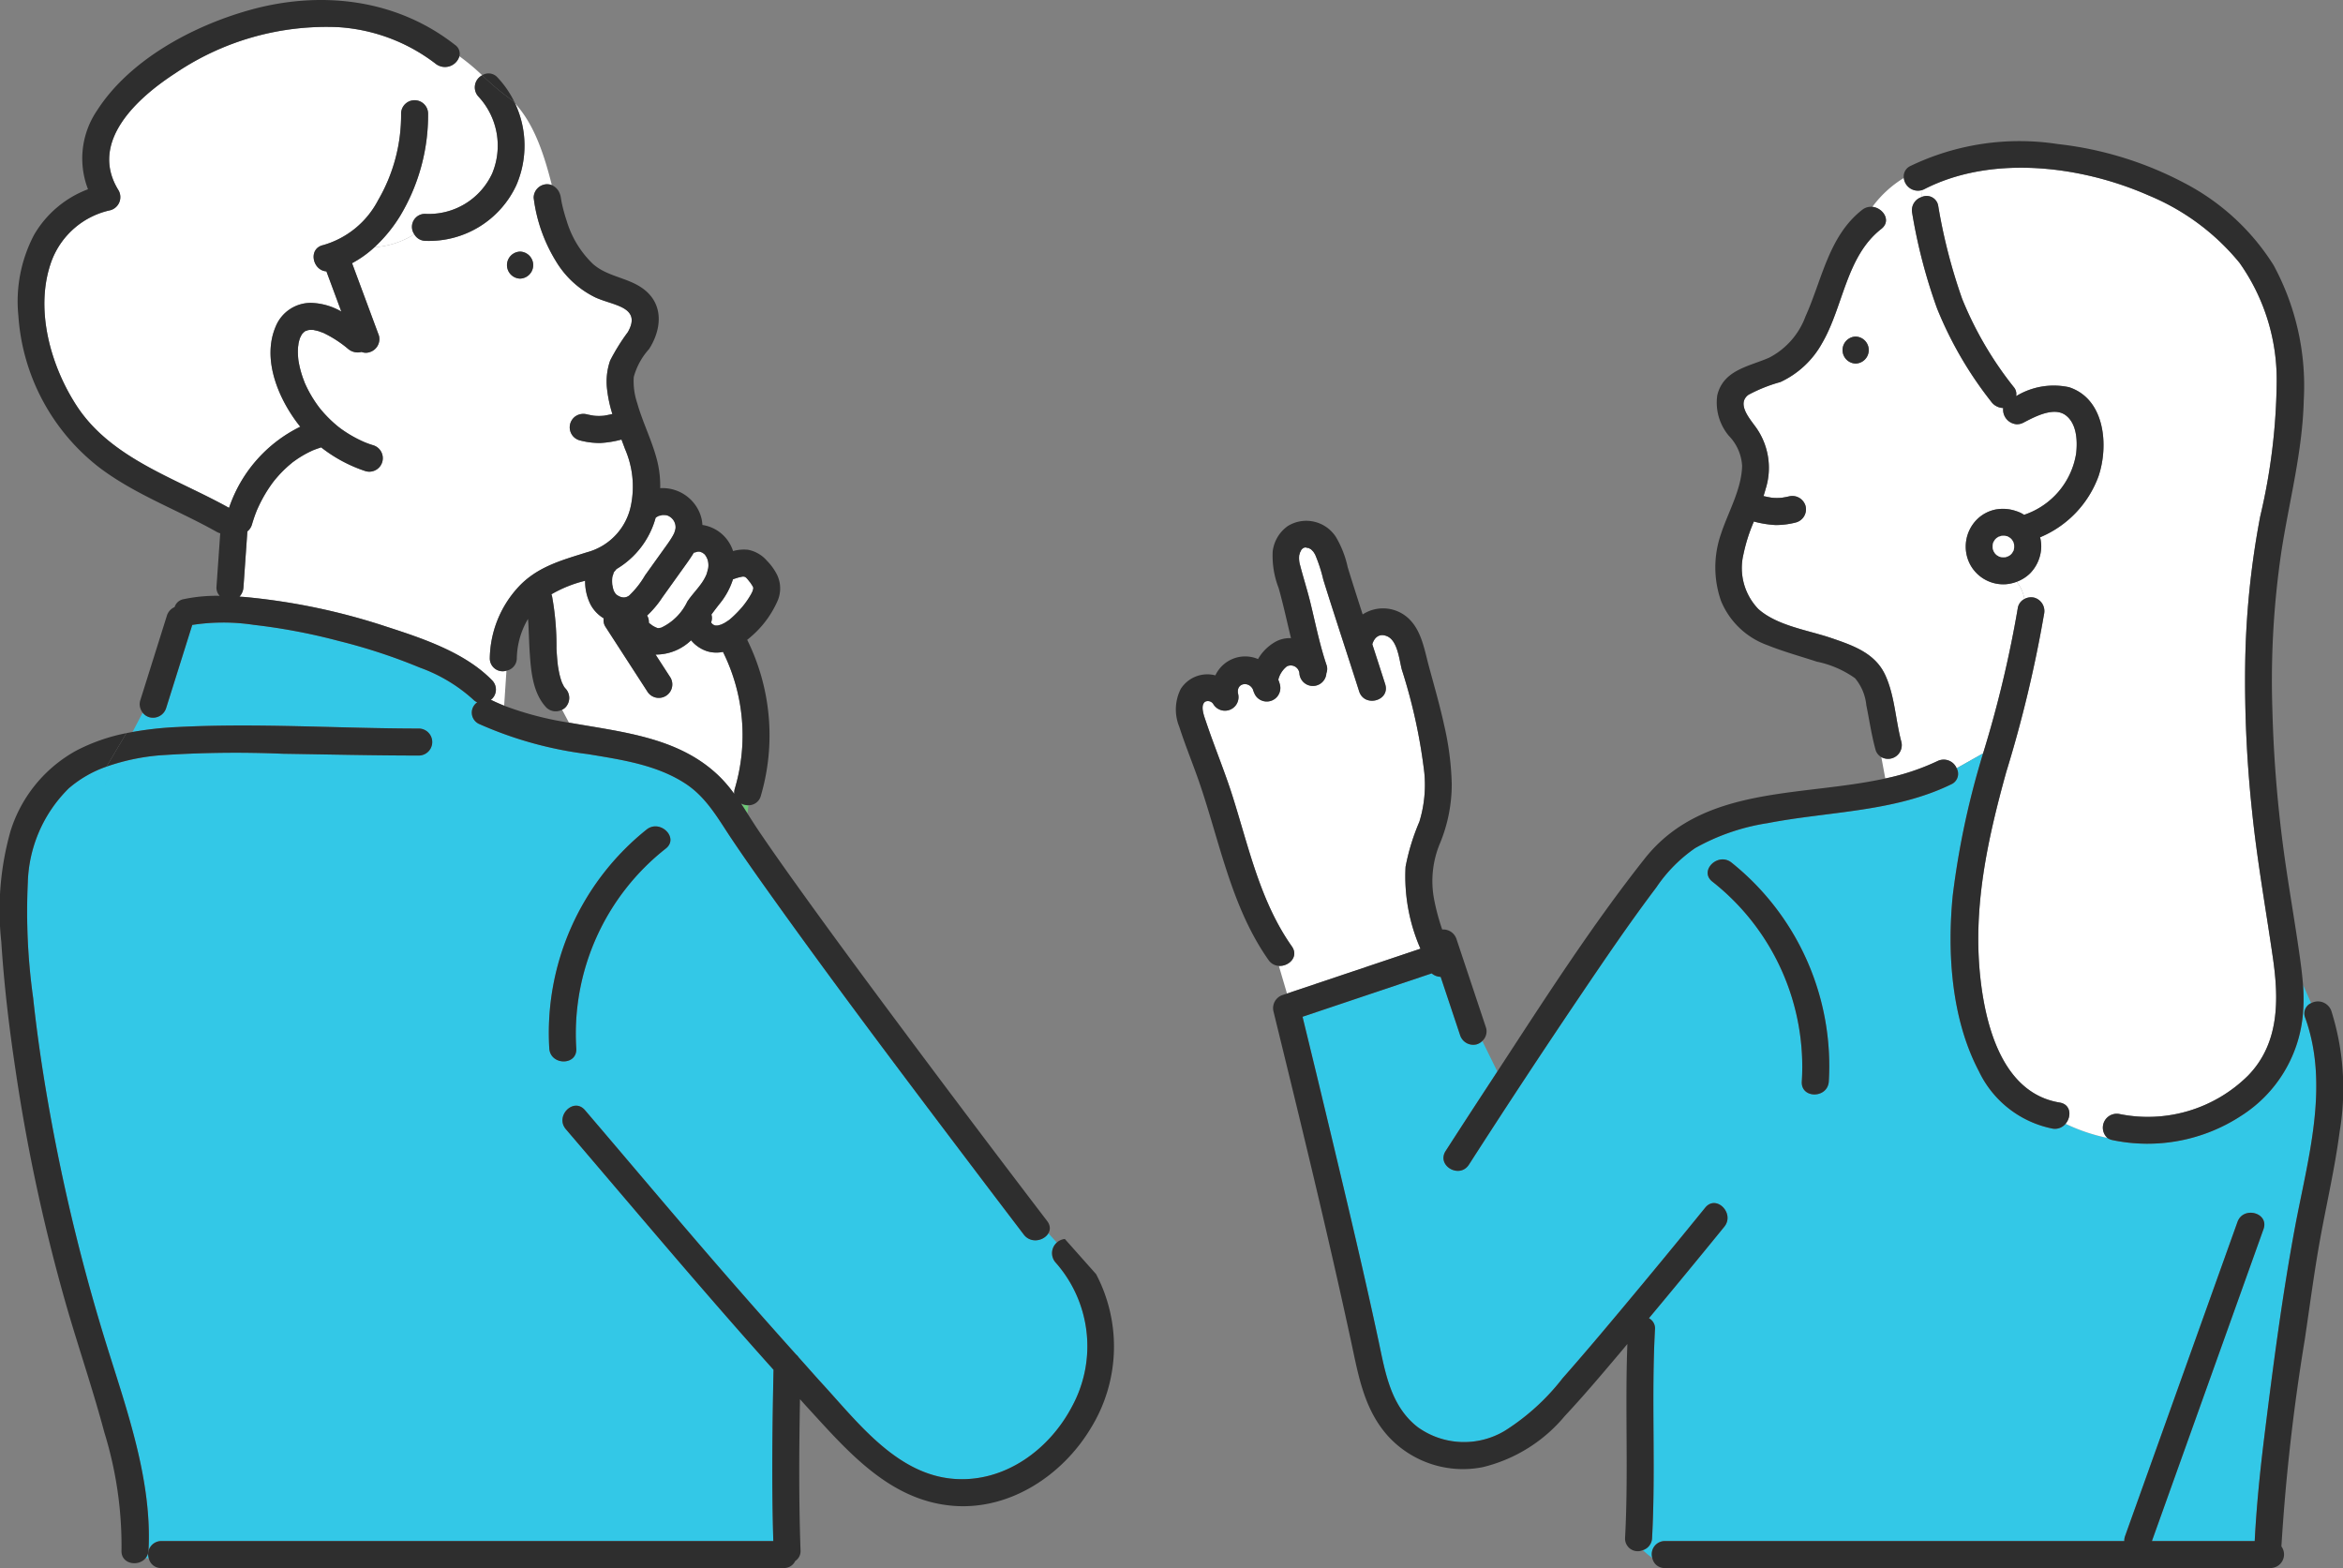 <svg xmlns="http://www.w3.org/2000/svg" viewBox="0 0 197.709 132.31">
  <rect x="0" y="0" width="197.709" height="132.31" fill="#808080" stroke="none"/>
  <defs>
    <style>
      .cls-1 {
        fill: #6ec878;
      }

      .cls-2 {
        fill: #fff;
      }

      .cls-3 {
        fill: #33c8e7;
      }

      .cls-4 {
        fill: #2e2e2e;
      }
    </style>
  </defs>
  <g id="レイヤー_2" data-name="レイヤー 2">
    <g id="採用サイト制作の流れ">
      <g>
        <g>
          <path class="cls-1" d="M26.015,27.843c-.069-.005-.091.036-.026.031.041-.01.075-.022.11-.035A.653.653,0,0,1,26.015,27.843Z"/>
          <path class="cls-2" d="M61.11,52.578c.124-.069.239-.149.358-.226.038-.028.049-.036.062-.045.042-.034.084-.069.125-.104.108-.093.214-.19.317-.289q.316-.302.602-.634.127-.146.246-.298c.019-.029.13-.179.147-.202a6.706,6.706,0,0,0,.435-.687c.028-.052.054-.105.079-.158l.024-.064q.033-.101.057-.204l.001-.006c-.001-.032-.002-.055-.002-.072q-.008-.029-.017-.058c-.015-.028-.03-.057-.047-.085-.051-.089-.111-.171-.166-.257l-.02-.028c-.02-.024-.039-.048-.059-.072-.084-.098-.289-.397-.417-.418q.191.14.044.034c-.025-.017-.05-.032-.075-.048-.053-.001-.115-.003-.165-.002-.021.011-.277.062-.308.071-.163.044-.323.099-.481.156a6.253,6.253,0,0,1-1.109,2.045c-.253.319-.484.62-.71.932a.982.982,0,0,1-.002.587c-.009.023-.014.047-.021.07.013.022.024.045.038.067.032.034.065.067.099.098.041.027.084.051.127.074.034.011.069.019.104.027l.031.002c.055.001.11-.002.165-.006l.041-.008c.025-.008.181-.052.245-.069C60.902,52.676,61.081,52.595,61.11,52.578Z"/>
          <path class="cls-1" d="M26.098,27.84l.007,0c.017-.006.025-.007.044-.016C26.136,27.83,26.114,27.834,26.098,27.84Z"/>
          <path class="cls-2" d="M59.12,49.319a4.086,4.086,0,0,0,.493-.847c-.003.007.069-.222.077-.253a2.502,2.502,0,0,1,.065-.254,1.629,1.629,0,0,0-.038-.716,1.551,1.551,0,0,0-.228-.439c-.03-.033-.064-.063-.097-.093-.012-.006-.042-.026-.095-.062-.026-.019-.043-.032-.057-.043-.004.004-.028,0-.107-.034-.039-.016-.059-.026-.073-.033.004.006-.01.011-.088-.002-.049.003-.078.004-.096.003a1.522,1.522,0,0,0-.178.051.915.915,0,0,1-.15.03c-.298.497-.65.974-.982,1.438q-.836,1.167-1.671,2.334a8.303,8.303,0,0,1-1.293,1.54.987.987,0,0,1,.148.598c.034.033.068.067.102.099-.028-.033.198.145.235.167.066.04.134.074.201.109.008.001.131.059.161.068.027.008.055.014.083.021a2.369,2.369,0,0,0,.271-.045,4.614,4.614,0,0,0,2.192-2.195C58.332,50.252,58.78,49.788,59.12,49.319Z"/>
          <path class="cls-2" d="M61.008,55.007a2.706,2.706,0,0,1-1.348-.059,2.944,2.944,0,0,1-1.344-.92,4.282,4.282,0,0,1-2.997,1.204l1.257,1.942a1.139,1.139,0,0,1-1.967,1.15l-3.522-5.442a1.001,1.001,0,0,1-.142-.706,3.007,3.007,0,0,1-1.12-1.18,4.373,4.373,0,0,1-.45-1.988,10.662,10.662,0,0,0-2.847,1.142.988.988,0,0,1,.051.136,23.291,23.291,0,0,1,.38,4.438c.022.396.049.792.09,1.187.009.087.02.174.03.262l.005.048.011.057c.029.163.055.326.089.488a6.142,6.142,0,0,0,.251.866c.011.008.121.242.154.297s.075.105.107.16c-.029-.051-.045-.078-.056-.096l-.012-.02.012.02a.634.634,0,0,0,.068.093,1.158,1.158,0,0,1,0,1.611,1.076,1.076,0,0,1-.275.192l.576,1.086c4.665.829,9.508,1.259,12.899,4.744a12.089,12.089,0,0,1,1.054,1.271,1.149,1.149,0,0,1,.044-.44A15.801,15.801,0,0,0,61.008,55.007Z"/>
          <path class="cls-1" d="M63.074,68.642l.082-.696a1.316,1.316,0,0,1-.625-.145C62.716,68.078,62.894,68.361,63.074,68.642Z"/>
          <path class="cls-3" d="M13.611,130.031H65.255c-.146-4.813-.082-9.639.018-14.451C59.304,108.926,53.56,102.074,47.75,95.283c-.949-1.109.656-2.727,1.611-1.611,3.032,3.545,6.034,7.115,9.074,10.653q4.324,5.032,8.751,9.975a.959.959,0,0,1,.206.23c.685.761,1.357,1.534,2.049,2.289,3.02,3.294,6.315,7.656,11.148,7.974,4.236.279,7.982-2.496,9.883-6.137a10.644,10.644,0,0,0-1.41-12.14,1.15,1.15,0,0,1,.122-1.658l-.718-.796a1.276,1.276,0,0,1-2.07.117q-2.238-2.929-4.459-5.87c-5.748-7.597-11.489-15.206-17.022-22.961-1.077-1.51-2.147-3.025-3.179-4.565-1.142-1.704-2.111-3.489-3.875-4.65-2.44-1.606-5.438-2.033-8.262-2.502a32.291,32.291,0,0,1-9.204-2.56,1.053,1.053,0,0,1-.126-1.809,1.153,1.153,0,0,1-.355-.25,13.495,13.495,0,0,0-4.465-2.673,47.997,47.997,0,0,0-6.836-2.25,50.418,50.418,0,0,0-7.198-1.365,17.074,17.074,0,0,0-5.189.007q-.115.364-.229.727-.985,3.135-1.97,6.27a1.164,1.164,0,0,1-1.401.796,1.031,1.031,0,0,1-.583-.399l-.859,1.643a29.734,29.734,0,0,1,3.772-.42c6.785-.353,13.624.122,20.415.126a1.14,1.14,0,0,1,0,2.278c-3.84-.002-7.678-.093-11.518-.152a93.886,93.886,0,0,0-10.419.137,19.171,19.171,0,0,0-3.642.691L8.715,66.483,9.79,64.429c-.269.081-.539.161-.802.257L8.313,65.819l.675-1.133a9.828,9.828,0,0,0-3.179,1.828,11.611,11.611,0,0,0-3.461,7.957,52.451,52.451,0,0,0,.449,9.727c.374,3.487.903,6.955,1.54,10.403A163.164,163.164,0,0,0,9.01,113.548c1.716,5.507,3.83,11.405,3.523,17.259a1.131,1.131,0,0,1-.249.672l.271.012A1.113,1.113,0,0,1,13.611,130.031ZM54.567,69.992c1.141-.896,2.764.707,1.611,1.611a19.876,19.876,0,0,0-7.55,16.863c.097,1.466-2.182,1.456-2.278,0A21.98,21.98,0,0,1,54.567,69.992Z"/>
          <path class="cls-2" d="M34.958,19.766a1.096,1.096,0,0,1,.927-1.722,5.884,5.884,0,0,0,5.647-3.409,6.084,6.084,0,0,0-1.155-6.481,1.144,1.144,0,0,1,.31-1.802,17.998,17.998,0,0,0-1.922-1.605,1.271,1.271,0,0,1-1.977.654,15.038,15.038,0,0,0-8.21-3.108A22.762,22.762,0,0,0,14.8,6.175c-3.21,2.08-7.337,5.804-4.796,9.888a1.15,1.15,0,0,1-.681,1.674,6.84,6.84,0,0,0-4.926,4.171C2.871,25.9,4.218,30.778,6.462,34.23c2.92,4.489,8.402,6.125,12.865,8.624A11.832,11.832,0,0,1,25.336,36.006c-1.784-2.221-3.272-5.629-2.079-8.439A3.202,3.202,0,0,1,26.25,25.555a5.425,5.425,0,0,1,2.55.73q-.628-1.693-1.256-3.387c-1.175-.072-1.574-1.932-.264-2.22a7.567,7.567,0,0,0,4.628-3.792,14.251,14.251,0,0,0,1.937-7.339,1.14,1.14,0,0,1,2.278,0,16.504,16.504,0,0,1-2.34,8.64A12.435,12.435,0,0,1,31.6,20.86,7.178,7.178,0,0,0,34.958,19.766Z"/>
          <path class="cls-2" d="M52.744,37.893c-.099-.269-.201-.537-.303-.806-.017.005-.032.014-.05.018a8.703,8.703,0,0,1-1.739.278,6.704,6.704,0,0,1-1.739-.225,1.139,1.139,0,0,1-.272-2.082,1.197,1.197,0,0,1,.878-.115c.194.046.39.082.587.115a4.322,4.322,0,0,0,.868,0c.235-.04.468-.088.701-.142a11.02,11.02,0,0,1-.447-2.083,5.397,5.397,0,0,1,.258-2.425,17.102,17.102,0,0,1,1.494-2.402c.58-1.025.402-1.701-.676-2.171-.669-.292-1.388-.449-2.055-.751a7.928,7.928,0,0,1-3.325-3.042,13.32,13.32,0,0,1-1.891-5.375A1.145,1.145,0,0,1,46.17,15.544a1.128,1.128,0,0,1,.397.077c-.626-2.47-1.445-5.086-3.099-6.888a8.398,8.398,0,0,1,.102,6.893,8.121,8.121,0,0,1-7.686,4.696,1.097,1.097,0,0,1-.927-.556A7.178,7.178,0,0,1,31.6,20.86a9.053,9.053,0,0,1-1.892,1.346l.142.384q1.062,2.862,2.124,5.725a1.152,1.152,0,0,1-.796,1.401.978.978,0,0,1-.671-.021,1.257,1.257,0,0,1-1.152-.272,9.758,9.758,0,0,0-2.08-1.34c-.03-.005-.332-.122-.404-.144-.137-.04-.278-.061-.415-.099l-.003-.001-.019,0c-.062,0-.123-.007-.185-.007-.048,0-.097.003-.145.006a.476.476,0,0,1-.116.035c-.062.016-.121.028-.174.038a.281.281,0,0,0-.038.02c-.028.019-.063.04-.096.059a1.892,1.892,0,0,1-.163.16c-.02.029-.04.059-.058.088-.058.094-.098.197-.154.29.017-.028.022-.038.032-.057a.48.48,0,0,1,.033-.064.48.48,0,0,0-.033.064.985.985,0,0,0-.041.105c-.038.114-.069.231-.095.348-.025.112-.051.52-.032.135-.006.133-.025.266-.03.4a6.131,6.131,0,0,0,.024.782c.002.018.013.113.019.17l.008.052c.028.155.056.309.091.463a8.827,8.827,0,0,0,.247.871c.055.163.119.321.178.482l.009.028.012.024c.038.08.073.162.111.242q.215.453.473.884a10.5,10.5,0,0,0,.617.914c.032.041.072.093.081.103.063.075.125.151.189.226q.162.188.333.368a10.542,10.542,0,0,0,.889.835c.061.051.123.101.185.15.028.02.151.114.161.121q.216.156.439.301a10.572,10.572,0,0,0,1.145.645,7.381,7.381,0,0,0,1.114.441A1.139,1.139,0,0,1,30.86,39.76a12.262,12.262,0,0,1-3.764-2.012c-.02.007-.038.018-.058.025-.204.065-.406.136-.605.215l-.049.019c-.017.008-.036.018-.07.034-.096.046-.192.09-.286.138a8.854,8.854,0,0,0-.999.59c-.087.059-.172.122-.258.183l-.054.037-.05.042c-.164.134-.325.27-.48.413a10.286,10.286,0,0,0-.812.835q-.104.121-.205.244c-.005.005-.089.114-.115.146-.107.143-.211.288-.311.436a11.762,11.762,0,0,0-.635,1.054q-.152.284-.288.576c-.038.081-.074.163-.111.244l-.016.035c-.012.029-.024.059-.036.088-.152.381-.284.769-.4,1.163a1.134,1.134,0,0,1-.385.574q-.165,2.357-.33,4.713a1.248,1.248,0,0,1-.339.794c.157.011.315.018.471.032a53.935,53.935,0,0,1,11.908,2.493c3.045.985,6.649,2.175,8.94,4.534a1.103,1.103,0,0,1-.108,1.654,1.296,1.296,0,0,1,.127.048c.326.161.661.303.999.44l.194-2.951a1.086,1.086,0,0,1-1.405-1.065,9.069,9.069,0,0,1,2.309-5.884c1.606-1.802,3.687-2.347,5.9-3.046a5.131,5.131,0,0,0,3.703-3.967A7.95,7.95,0,0,0,52.744,37.893ZM43.887,23.509a1.14,1.14,0,0,1,0-2.279A1.14,1.14,0,0,1,43.887,23.509Z"/>
          <path class="cls-2" d="M51.88,48.188c-.026.028-.03.031-.042.043-.021.034-.041.068-.06.103a1.821,1.821,0,0,1-.094.296c-.01.057-.016.089-.02.103-.005.06-.01.119-.012.179a3.285,3.285,0,0,0,.015.437c.01.021.058.28.068.313.018.066.04.131.062.196l.017.034c.145.236.149.259.36.383a.96.96,0,0,0,.486.137.809.809,0,0,0,.429-.158,7.673,7.673,0,0,0,1.346-1.71q.785-1.096,1.569-2.192c.236-.33.482-.657.689-1.006a3.618,3.618,0,0,0,.201-.372,2.628,2.628,0,0,0,.084-.272q.05-.226.023-.105a1.048,1.048,0,0,0-.543-1.034.731.731,0,0,0-.295-.097c-.021-.001-.052-.003-.105-.007-.07-.002-.14.002-.21.006a.884.884,0,0,1-.239.056,1.572,1.572,0,0,0-.283.166A7.263,7.263,0,0,1,52.01,48.024,1.261,1.261,0,0,1,51.88,48.188Z"/>
          <path class="cls-4" d="M56.178,71.603c1.153-.904-.47-2.507-1.611-1.611a21.98,21.98,0,0,0-8.217,18.474c.096,1.456,2.375,1.466,2.278,0A19.876,19.876,0,0,1,56.178,71.603Z"/>
          <path class="cls-4" d="M92.493,107.513l-2.639-2.969a1.202,1.202,0,0,0-.792,1.973,10.644,10.644,0,0,1,1.41,12.14c-1.901,3.642-5.647,6.416-9.883,6.137-4.832-.318-8.128-4.68-11.148-7.974-.692-.755-1.364-1.528-2.049-2.289a.959.959,0,0,0-.206-.23q-4.434-4.936-8.751-9.975c-3.04-3.538-6.042-7.109-9.074-10.653-.955-1.116-2.56.502-1.611,1.611,5.81,6.791,11.554,13.643,17.522,20.297-.099,4.813-.164,9.638-.018,14.451H13.611A1.113,1.113,0,0,0,12.555,131.49l3.296.143L12.555,131.49a1.04,1.04,0,0,0,1.056.819h52.519a1.029,1.029,0,0,0,.975-.595.989.989,0,0,0,.446-.91c-.15-4.242-.121-8.496-.047-12.742.186.204.367.413.554.616,3.443,3.745,6.996,7.978,12.434,8.386,4.764.357,9.191-2.599,11.57-6.584A13.115,13.115,0,0,0,92.493,107.513Z"/>
          <path class="cls-4" d="M11.406,131.44l.878.038a1.131,1.131,0,0,0,.249-.672c.307-5.854-1.806-11.752-3.523-17.259A163.164,163.164,0,0,1,4.336,94.6C3.7,91.153,3.17,87.684,2.796,84.198a52.451,52.451,0,0,1-.449-9.727,11.611,11.611,0,0,1,3.461-7.957,9.828,9.828,0,0,1,3.179-1.828l1.681-2.825a15.7,15.7,0,0,0-4.243,1.481,11.742,11.742,0,0,0-5.535,6.777A24.517,24.517,0,0,0,.109,79.463c.23,3.591.651,7.168,1.187,10.724A152.997,152.997,0,0,0,5.813,110.9c.987,3.322,2.095,6.607,2.989,9.956a32.35,32.35,0,0,1,1.451,9.951c-.062,1.188,1.425,1.41,2.03.672Z"/>
          <path class="cls-4" d="M35.369,61.474c-6.791-.004-13.63-.479-20.415-.126a28.488,28.488,0,0,0-4.285.513L8.988,64.686a18.029,18.029,0,0,1,4.444-.948,93.886,93.886,0,0,1,10.419-.137c3.839.059,7.678.149,11.518.152A1.14,1.14,0,0,0,35.369,61.474Z"/>
          <path class="cls-4" d="M47.638,57.993c-.018-.029-.014-.022,0,0Z"/>
          <path class="cls-4" d="M25.988,27.875a.476.476,0,0,0,.116-.035l-.007,0C26.064,27.852,26.029,27.864,25.988,27.875Z"/>
          <path class="cls-4" d="M25.337,28.473c.051-.091.036-.078,0,0Z"/>
          <path class="cls-4" d="M43.887,23.509a1.14,1.14,0,0,0,0-2.279A1.14,1.14,0,0,0,43.887,23.509Z"/>
          <path class="cls-4" d="M43.468,8.733a8.185,8.185,0,0,0-1.48-2.19,1.007,1.007,0,0,0-1.301-.191,21.369,21.369,0,0,0,2.576,2.14C43.337,8.567,43.397,8.655,43.468,8.733Z"/>
          <path class="cls-4" d="M43.468,8.733c-.071-.077-.131-.166-.205-.24a21.369,21.369,0,0,1-2.576-2.14,1.144,1.144,0,0,0-.31,1.802,6.084,6.084,0,0,1,1.155,6.481,5.884,5.884,0,0,1-5.647,3.409,1.096,1.096,0,0,0-.927,1.722,11.707,11.707,0,0,1,1.47-.641,11.707,11.707,0,0,0-1.47.641,1.097,1.097,0,0,0,.927.556A8.121,8.121,0,0,0,43.57,15.626,8.398,8.398,0,0,0,43.468,8.733Z"/>
          <path class="cls-4" d="M88.362,103.03Q82.355,95.166,76.44,87.231c-3.004-4.027-5.995-8.065-8.925-12.147-1.139-1.587-2.27-3.179-3.369-4.794-.366-.537-.718-1.093-1.073-1.649l-.157,1.333.157-1.333c-.18-.281-.358-.564-.543-.841a1.316,1.316,0,0,0,.625.145l.148-1.256-.148,1.256a1.058,1.058,0,0,0,1.046-.791A18.156,18.156,0,0,0,63.051,53.99c.115-.092.227-.185.333-.28a8.443,8.443,0,0,0,2.261-3.082,2.654,2.654,0,0,0-.073-2.126,4.693,4.693,0,0,0-.851-1.182,2.807,2.807,0,0,0-1.596-.93,3.312,3.312,0,0,0-1.268.11A3.218,3.218,0,0,0,59.27,44.295a3.054,3.054,0,0,0-.218-.994,3.394,3.394,0,0,0-3.342-2.11,8.838,8.838,0,0,0-.251-2.298c-.421-1.679-1.226-3.236-1.695-4.901a5.746,5.746,0,0,1-.285-2.181A5.792,5.792,0,0,1,54.773,29.45c1.074-1.684,1.251-3.79-.499-5.083-1.303-.963-3.027-1.008-4.253-2.107a8.385,8.385,0,0,1-2.205-3.631,14.167,14.167,0,0,1-.41-1.496c-.039-.179-.182-1.106-.096-.449a1.255,1.255,0,0,0-.742-1.062c.172.68.334,1.351.493,1.985-.159-.634-.32-1.305-.493-1.985a1.128,1.128,0,0,0-.397-.077,1.145,1.145,0,0,0-1.139,1.139,13.32,13.32,0,0,0,1.891,5.375A7.928,7.928,0,0,0,50.248,25.1c.667.302,1.386.459,2.055.751,1.077.47,1.256,1.146.676,2.171a17.102,17.102,0,0,0-1.494,2.402,5.397,5.397,0,0,0-.258,2.425,11.02,11.02,0,0,0,.447,2.083c-.232.054-.465.103-.701.142a4.322,4.322,0,0,1-.868,0c-.197-.033-.393-.069-.587-.115a1.197,1.197,0,0,0-.878.115,1.139,1.139,0,0,0,.272,2.082,6.704,6.704,0,0,0,1.739.225,8.703,8.703,0,0,0,1.739-.278c.017-.004.033-.013.05-.018.102.269.204.537.303.806a7.95,7.95,0,0,1,.501,4.739,5.131,5.131,0,0,1-3.703,3.967c-2.213.698-4.295,1.244-5.9,3.046a9.069,9.069,0,0,0-2.309,5.884,1.086,1.086,0,0,0,1.405,1.065l.175-2.662-.175,2.662a1.069,1.069,0,0,0,.874-1.065,6.748,6.748,0,0,1,.944-3.302c.011.168.028.336.036.504.04.81.059,1.621.114,2.43.107,1.557.272,3.339,1.39,4.536a1.138,1.138,0,0,0,1.336.192l-.751-1.415.751,1.415a1.076,1.076,0,0,0,.275-.192,1.158,1.158,0,0,0,0-1.611.634.634,0,0,1-.068-.093c.011.018.027.044.056.096-.032-.055-.073-.106-.107-.16s-.143-.289-.154-.297a6.142,6.142,0,0,1-.251-.866c-.034-.162-.06-.325-.089-.488l-.011-.057-.005-.048c-.01-.087-.02-.174-.03-.262-.041-.395-.069-.791-.09-1.187a23.291,23.291,0,0,0-.38-4.438.988.988,0,0,0-.051-.136,10.662,10.662,0,0,1,2.847-1.142,4.373,4.373,0,0,0,.45,1.988,3.007,3.007,0,0,0,1.12,1.18,1.001,1.001,0,0,0,.142.706L54.608,58.324a1.139,1.139,0,0,0,1.967-1.15l-1.257-1.942a4.282,4.282,0,0,0,2.997-1.204,2.944,2.944,0,0,0,1.344.92,2.706,2.706,0,0,0,1.348.059,15.801,15.801,0,0,1,.997,11.542,1.149,1.149,0,0,0-.044.44,12.089,12.089,0,0,0-1.054-1.271c-3.391-3.485-8.234-3.914-12.899-4.744L49.193,63.21l-1.186-2.235a27.308,27.308,0,0,1-5.465-1.43l-.114,1.732.114-1.732c-.338-.137-.673-.279-.999-.44a1.296,1.296,0,0,0-.127-.048,1.103,1.103,0,0,0,.108-1.654c-2.291-2.358-5.895-3.549-8.94-4.534A53.935,53.935,0,0,0,20.676,50.376c-.156-.013-.314-.02-.471-.032a1.248,1.248,0,0,0,.339-.794q.165-2.357.33-4.713a1.134,1.134,0,0,0,.385-.574c.116-.394.247-.782.4-1.163.012-.029.024-.059.036-.088l.016-.035c.036-.082.073-.163.111-.244q.136-.291.288-.576a11.762,11.762,0,0,1,.635-1.054c.1-.148.204-.293.311-.436.026-.032.11-.141.115-.146q.101-.124.205-.244a10.286,10.286,0,0,1,.812-.835c.156-.143.317-.279.48-.413l.05-.042.054-.037c.086-.061.171-.123.258-.183a8.854,8.854,0,0,1,.999-.59c.095-.048.191-.092.286-.138.034-.016.053-.026.07-.034l.049-.019c.2-.079.401-.15.605-.215.02-.006.038-.017.058-.025A12.262,12.262,0,0,0,30.86,39.76a1.139,1.139,0,0,0,.606-2.197,7.381,7.381,0,0,1-1.114-.441,10.572,10.572,0,0,1-1.145-.645q-.223-.145-.439-.301c-.01-.007-.133-.101-.161-.121-.062-.05-.124-.099-.185-.15a10.542,10.542,0,0,1-.889-.835q-.171-.18-.333-.368c-.064-.074-.126-.15-.189-.226-.009-.011-.049-.063-.081-.103a10.5,10.5,0,0,1-.617-.914q-.258-.43-.473-.884c-.038-.08-.073-.162-.111-.242l-.012-.024-.009-.028c-.059-.161-.123-.32-.178-.482a8.827,8.827,0,0,1-.247-.871c-.035-.153-.063-.308-.091-.463l-.008-.052c-.006-.057-.018-.151-.019-.17a6.131,6.131,0,0,1-.024-.782c.005-.134.023-.266.03-.4-.019.385.007-.024.032-.135.026-.117.057-.234.095-.348a.985.985,0,0,1,.041-.105c-.01.018-.015.028-.032.057.056-.094.096-.197.154-.29.018-.029.038-.059.058-.088a1.892,1.892,0,0,0,.163-.16c.033-.019.067-.041.096-.059a.281.281,0,0,1,.038-.02c.053-.01.112-.022.174-.038-.065.005-.043-.036.026-.031a.653.653,0,0,0,.083-.003c.016-.006.038-.01.051-.016-.02.009-.028.01-.044.016.049-.003.098-.006.145-.006.062,0,.123.007.185.007l.019,0,.003.001c.137.037.278.059.415.099.072.021.374.138.404.144a9.758,9.758,0,0,1,2.08,1.34,1.257,1.257,0,0,0,1.152.272.978.978,0,0,0,.671.021,1.152,1.152,0,0,0,.796-1.401q-1.062-2.863-2.124-5.725l-.142-.384A9.053,9.053,0,0,0,31.6,20.86a3.002,3.002,0,0,1-2.008-.975A3.002,3.002,0,0,0,31.6,20.86a12.435,12.435,0,0,0,2.183-2.671,16.504,16.504,0,0,0,2.34-8.64,1.14,1.14,0,0,0-2.278,0,14.251,14.251,0,0,1-1.937,7.339A7.567,7.567,0,0,1,27.28,20.679c-1.31.287-.911,2.147.264,2.22q.628,1.694,1.256,3.387a5.425,5.425,0,0,0-2.55-.73,3.202,3.202,0,0,0-2.993,2.012c-1.193,2.81.295,6.218,2.079,8.439a11.832,11.832,0,0,0-6.009,6.847c-4.463-2.499-9.945-4.135-12.865-8.624C4.218,30.778,2.871,25.9,4.396,21.907A6.84,6.84,0,0,1,9.323,17.736a1.15,1.15,0,0,0,.681-1.674C7.463,11.979,11.59,8.254,14.8,6.175A22.762,22.762,0,0,1,28.578,2.293a15.038,15.038,0,0,1,8.21,3.108,1.271,1.271,0,0,0,1.977-.654,6.299,6.299,0,0,0-1.578-.812,6.299,6.299,0,0,1,1.578.812.891.891,0,0,0-.366-.957C33.428-.109,27.044-.829,21.052.851,16.271,2.191,10.94,5.036,8.189,9.323a7.199,7.199,0,0,0-.763,6.645,8.873,8.873,0,0,0-4.558,3.86,12.061,12.061,0,0,0-1.317,6.823,17.693,17.693,0,0,0,6.76,12.744c3.024,2.318,6.689,3.626,9.984,5.49A1.214,1.214,0,0,0,18.583,45L18.314,48.85q-.025.35-.049.7a1.019,1.019,0,0,0,.269.726,13.433,13.433,0,0,0-3.039.282.975.975,0,0,0-.763.668,1.159,1.159,0,0,0-.651.729q-.985,3.135-1.97,6.27l-.283.899a1.069,1.069,0,0,0,.045.715l1.272-2.138-1.272,2.138a1.11,1.11,0,0,0,.751.686,1.164,1.164,0,0,0,1.401-.796q.985-3.135,1.97-6.27.114-.364.229-.727a17.074,17.074,0,0,1,5.189-.007,50.418,50.418,0,0,1,7.198,1.365,47.997,47.997,0,0,1,6.836,2.25,13.495,13.495,0,0,1,4.465,2.673,1.153,1.153,0,0,0,.355.25,1.053,1.053,0,0,0,.126,1.809,32.291,32.291,0,0,0,9.204,2.56c2.824.468,5.822.896,8.262,2.502,1.764,1.161,2.733,2.946,3.875,4.65,1.032,1.54,2.102,3.056,3.179,4.565C70.447,83.104,76.188,90.713,81.936,98.31q2.224,2.939,4.459,5.87C87.274,105.329,89.253,104.196,88.362,103.03ZM53.089,50.254a.809.809,0,0,1-.429.158.96.96,0,0,1-.486-.137c-.211-.124-.215-.147-.36-.383l-.017-.034c-.023-.065-.044-.13-.062-.196-.009-.034-.058-.292-.068-.313a3.285,3.285,0,0,1-.015-.437c.002-.06.007-.119.012-.179.004-.014.01-.045.02-.103a1.821,1.821,0,0,0,.094-.296c.019-.035.039-.07.06-.103.012-.012.016-.015.042-.043a1.261,1.261,0,0,0,.13-.164,7.263,7.263,0,0,0,3.316-4.337,1.572,1.572,0,0,1,.283-.166.884.884,0,0,0,.239-.056c.07-.005.14-.008.21-.006.053.004.084.006.105.007a.731.731,0,0,1,.295.097,1.048,1.048,0,0,1,.543,1.034q.027-.12-.023.105a2.628,2.628,0,0,1-.084.272,3.618,3.618,0,0,1-.201.372c-.208.349-.453.676-.689,1.006q-.785,1.096-1.569,2.192A7.673,7.673,0,0,1,53.089,50.254Zm6.668-2.289a2.502,2.502,0,0,0-.065.254c-.009.03-.08.259-.077.253a4.086,4.086,0,0,1-.493.847c-.341.469-.788.932-1.125,1.446A4.614,4.614,0,0,1,55.804,52.96a2.369,2.369,0,0,1-.271.045c-.028-.007-.056-.013-.083-.021-.03-.009-.153-.067-.161-.068-.068-.035-.136-.07-.201-.109-.037-.022-.263-.2-.235-.167-.035-.032-.069-.066-.102-.099a.987.987,0,0,0-.148-.598,8.303,8.303,0,0,0,1.293-1.54q.836-1.167,1.671-2.334c.332-.464.684-.941.982-1.438a.915.915,0,0,0,.15-.03,1.522,1.522,0,0,1,.178-.051c.018,0,.047-.001.096-.003.078.012.092.008.088.002.014.007.035.017.073.033.08.034.104.038.107.034.014.011.031.023.057.043.053.036.083.056.095.062.033.03.067.06.097.093a1.551,1.551,0,0,1,.228.439A1.629,1.629,0,0,1,59.756,47.965Zm2.817,3.315q-.286.331-.602.634c-.103.099-.208.196-.317.289-.041.035-.083.07-.125.104-.013.009-.024.017-.062.045-.119.077-.234.157-.358.226-.029.016-.208.097-.251.121-.064.017-.22.061-.245.069l-.041.008c-.055.004-.11.006-.165.006l-.031-.002c-.035-.008-.07-.016-.104-.027-.043-.023-.086-.047-.127-.074-.034-.031-.068-.064-.099-.098-.014-.022-.026-.045-.038-.067.007-.023.012-.047.021-.07a.982.982,0,0,0,.002-.587c.226-.312.457-.613.71-.932A6.253,6.253,0,0,0,61.85,48.881c.159-.057.319-.111.481-.156.032-.009.287-.059.308-.071.05-.001.112.001.165.002.025.016.051.031.075.048q.147.106-.044-.034c.128.021.333.321.417.418.02.024.039.048.059.072l.02.028c.055.086.115.169.166.257.016.028.031.057.047.085q.009.029.017.058c0,.017.001.04.002.072l-.001.006q-.024.103-.057.204l-.024.064c-.025.053-.051.106-.079.158a6.706,6.706,0,0,1-.435.687c-.017.024-.128.174-.147.202Q62.7,51.134,62.573,51.281Z"/>
        </g>
        <g>
          <path class="cls-2" d="M174.33,35.057c-.999-.775-2.632.109-3.589.607a1.145,1.145,0,0,1-.586.133,1.234,1.234,0,0,1-1.12-1.369,1.299,1.299,0,0,1-1.026-.554,32.118,32.118,0,0,1-4.55-7.836,45.591,45.591,0,0,1-2.104-8.065,1.167,1.167,0,0,1,.79-1.343c-.008-.189-.015-.379-.02-.574a1.201,1.201,0,0,1-1.476-1.04,9.353,9.353,0,0,0-2.652,2.435c.901.092,1.629,1.179.751,1.864-2.975,2.324-3.19,6.539-4.993,9.636a7.738,7.738,0,0,1-3.524,3.285,13.009,13.009,0,0,0-2.696,1.077c-.951.714-.008,1.868.505,2.568a5.895,5.895,0,0,1,.937,5.409c-.05.19-.108.378-.168.566.228.052.457.099.688.137a4.404,4.404,0,0,0,.878.001c.194-.032.387-.066.578-.111a1.164,1.164,0,0,1,1.401.795,1.149,1.149,0,0,1-.796,1.401,6.812,6.812,0,0,1-1.739.222,8.85,8.85,0,0,1-1.739-.274c-.029-.007-.054-.02-.081-.029a14.269,14.269,0,0,0-.884,2.776,4.982,4.982,0,0,0,1.258,4.613c1.591,1.419,4.187,1.777,6.149,2.447,1.826.624,3.706,1.26,4.565,3.137.803,1.754.858,3.789,1.358,5.637a1.158,1.158,0,0,1-1.693,1.274l.334,1.804a19.628,19.628,0,0,0,4.409-1.47,1.185,1.185,0,0,1,1.613.609l2.23-1.257a96.841,96.841,0,0,0,2.943-12.337.949.949,0,0,1,.543-.687,3.156,3.156,0,0,0-.654-1.461,3.623,3.623,0,0,1-.887.211,3.176,3.176,0,0,1-3.069-1.725,3.248,3.248,0,0,1,.568-3.7,3.112,3.112,0,0,1,1.604-.876,3.387,3.387,0,0,1,1.699.117,3.692,3.692,0,0,1,.41.156,2.672,2.672,0,0,1,.302.174,6.54,6.54,0,0,0,4.393-5.171C175.319,37.136,175.223,35.751,174.33,35.057Zm-17.745-4.379a1.14,1.14,0,0,1,0-2.279A1.14,1.14,0,0,1,156.585,30.678Z"/>
          <path class="cls-2" d="M118.606,73.135A18.386,18.386,0,0,1,119.77,69.34a10.591,10.591,0,0,0,.415-4.167,45.932,45.932,0,0,0-1.893-8.665c-.215-.804-.349-2.424-1.228-2.815-.658-.293-1.095.09-1.264.669.363,1.122.728,2.243,1.086,3.367.447,1.403-1.754,1.997-2.197.606-.71-2.228-1.438-4.45-2.154-6.676q-.442-1.375-.873-2.753a12.673,12.673,0,0,0-.682-2.099,2.786,2.786,0,0,0-.156-.252l-.007-.011a.165.165,0,0,1-.021-.02c-.048-.051-.098-.1-.147-.149a.099.099,0,0,1-.013-.016c-.041-.026-.154-.087-.211-.12-.049.004-.282-.04-.178-.045a.52.52,0,0,1-.099-.002.475.475,0,0,0-.227.091,1.014,1.014,0,0,0-.1.097l-.001.001c-.041.074-.121.256-.124.239a1.176,1.176,0,0,1-.062.215,2.105,2.105,0,0,0,.072.856c.265,1.035.596,2.053.852,3.092.44,1.788.791,3.603,1.386,5.349a.992.992,0,0,1-.021.673,1.14,1.14,0,0,1-2.277-.013.734.734,0,0,0-1.056-.564,2.049,2.049,0,0,0-.723,1.125,2.894,2.894,0,0,1,.141.428,1.145,1.145,0,0,1-2.082.878,2.347,2.347,0,0,1-.202-.488c-.355-.727-1.449-.541-1.246.385a1.145,1.145,0,0,1-2.082.878.537.537,0,0,0-.696-.228c-.46.318-.08,1.252.077,1.72.708,2.108,1.568,4.164,2.239,6.285,1.365,4.314,2.336,8.876,4.993,12.643.614.87-.253,1.701-1.096,1.646L108.6,83.834q5.631-1.891,11.262-3.782A15.209,15.209,0,0,1,118.606,73.135Z"/>
          <path class="cls-3" d="M140.49,130.031h38.763a1.115,1.115,0,0,1,.066-.414q4.742-13.255,9.485-26.509c.491-1.373,2.692-.777,2.197.606q-4.708,13.159-9.416,26.317h8.674c.153-2.993.46-5.977.829-8.95.721-5.801,1.483-11.65,2.546-17.4,1.069-5.781,2.966-12.018.89-17.792a.95.95,0,0,1,.496-1.246l-.685-1.546a14.407,14.407,0,0,1-.026,2.66,11.309,11.309,0,0,1-5.162,8.372,14.431,14.431,0,0,1-10.901,2.067,1.125,1.125,0,0,1-.416-.177,15.555,15.555,0,0,1-3.533-1.193,1.163,1.163,0,0,1-1.104.404,8.776,8.776,0,0,1-6.207-4.838c-2.321-4.401-2.686-9.967-2.206-14.843a69.86,69.86,0,0,1,2.558-11.981l-2.23,1.257a.966.966,0,0,1-.463,1.359c-4.796,2.338-10.324,2.276-15.47,3.27a18.068,18.068,0,0,0-6.127,2.106,12.5,12.5,0,0,0-3.281,3.318c-2.251,2.982-4.353,6.078-6.445,9.173q-4.768,7.053-9.367,14.22c-.791,1.231-2.762.087-1.967-1.15q1.838-2.861,3.706-5.702.329-.502.656-1.005l-1.27-2.576a1.12,1.12,0,0,1-.477.284,1.165,1.165,0,0,1-1.401-.796q-.817-2.45-1.634-4.901a1.216,1.216,0,0,1-.757-.292q-5.449,1.83-10.899,3.66,1.304,5.338,2.578,10.682c1.329,5.579,2.661,11.16,3.857,16.77.563,2.641,1.013,5.402,3.283,7.173a6.694,6.694,0,0,0,7.346.314,19.01,19.01,0,0,0,4.889-4.447c1.703-1.928,3.36-3.896,5.01-5.869q3.539-4.232,7.016-8.515c.925-1.139,2.527.482,1.611,1.611q-3.152,3.884-6.362,7.721a.965.965,0,0,1,.511.959c-.317,5.857.073,11.724-.244,17.581a1.108,1.108,0,0,1-.779,1.029,8.399,8.399,0,0,0,.799.659A1.109,1.109,0,0,1,140.49,130.031ZM144.492,74.39c-1.153-.905.47-2.506,1.611-1.611A21.98,21.98,0,0,1,154.32,91.253c-.096,1.458-2.375,1.464-2.279,0A19.874,19.874,0,0,0,144.492,74.39Z"/>
          <path class="cls-2" d="M190.041,68.505a103.789,103.789,0,0,1-.585-12.533,71.736,71.736,0,0,1,1.269-12.406,51.084,51.084,0,0,0,1.389-11.44,17.05,17.05,0,0,0-3.142-9.956,19.538,19.538,0,0,0-7.662-5.68c-5.705-2.514-13.252-3.451-18.95-.519a1.218,1.218,0,0,1-.235.085c.004.195.011.385.02.574a.992.992,0,0,1,1.407.738,46.535,46.535,0,0,0,2.025,7.862,30.11,30.11,0,0,0,4.4,7.495.894.894,0,0,1,.149.702,6.101,6.101,0,0,1,4.475-.752c3.027.997,3.35,4.92,2.48,7.505a8.884,8.884,0,0,1-4.933,5.157,2.965,2.965,0,0,1,.091.971,3.325,3.325,0,0,1-.931,2.069,3.108,3.108,0,0,1-1.137.706,3.156,3.156,0,0,1,.654,1.461,1.219,1.219,0,0,1,.859-.108,1.179,1.179,0,0,1,.796,1.401,106.972,106.972,0,0,1-3.186,13.305c-1.601,5.782-2.857,11.524-2.165,17.539.47,4.084,1.938,9.576,6.672,10.351.97.159,1.008,1.196.498,1.793A15.555,15.555,0,0,0,177.83,96.019a1.174,1.174,0,0,1,1.022-2.02,12.007,12.007,0,0,0,10.857-3.253c2.641-2.722,2.594-6.403,2.087-9.915C191.203,76.722,190.466,72.638,190.041,68.505Z"/>
          <path class="cls-1" d="M109.94,46.264c.036-.026.068-.048.006-.006Z"/>
          <path class="cls-1" d="M110.067,46.2a.297.297,0,0,0-.026.015C110.091,46.197,110.147,46.176,110.067,46.2Z"/>
          <path class="cls-4" d="M143.89,101.902q-3.476,4.283-7.016,8.515c-1.65,1.973-3.307,3.941-5.01,5.869a19.01,19.01,0,0,1-4.889,4.447,6.694,6.694,0,0,1-7.346-.314c-2.27-1.771-2.72-4.532-3.283-7.173-1.196-5.609-2.527-11.191-3.857-16.77q-1.273-5.345-2.578-10.682,5.45-1.83,10.899-3.66a1.216,1.216,0,0,0,.757.292q.817,2.45,1.634,4.901a1.165,1.165,0,0,0,1.401.796,1.12,1.12,0,0,0,.477-.284l-1.327-2.69,1.327,2.69a1.098,1.098,0,0,0,.319-1.117q-1.244-3.732-2.488-7.464a1.177,1.177,0,0,0-1.213-.827,18.599,18.599,0,0,1-.693-2.599,8.237,8.237,0,0,1,.531-4.734,13.051,13.051,0,0,0,.968-4.929,24.512,24.512,0,0,0-.642-4.984c-.365-1.669-.84-3.311-1.286-4.96-.376-1.389-.616-3.004-1.715-4.039a3.148,3.148,0,0,0-3.873-.341q-.141-.438-.283-.876c-.332-1.033-.662-2.068-.98-3.105a8.541,8.541,0,0,0-.966-2.505,2.972,2.972,0,0,0-4.093-.97,3.067,3.067,0,0,0-1.27,2.128,7.463,7.463,0,0,0,.502,3.105c.393,1.394.698,2.814,1.04,4.224a2.553,2.553,0,0,0-1.218.257,3.915,3.915,0,0,0-1.564,1.507,2.774,2.774,0,0,0-3.598,1.377,2.66,2.66,0,0,0-2.92,1.14,3.848,3.848,0,0,0-.122,3.21c.423,1.317.937,2.606,1.41,3.905,1.919,5.263,2.824,11.096,6.117,15.763a1.131,1.131,0,0,0,.871.496l-.687-2.342.687,2.342c.843.056,1.71-.775,1.096-1.646-2.657-3.767-3.628-8.329-4.993-12.643-.671-2.121-1.531-4.176-2.239-6.285-.157-.467-.537-1.402-.077-1.72a.537.537,0,0,1,.696.228,1.145,1.145,0,0,0,2.082-.878c-.203-.926.891-1.112,1.246-.385a2.347,2.347,0,0,0,.202.488,1.145,1.145,0,0,0,2.082-.878,2.894,2.894,0,0,0-.141-.428,2.049,2.049,0,0,1,.723-1.125.734.734,0,0,1,1.056.564,1.14,1.14,0,0,0,2.277.013.992.992,0,0,0,.021-.673c-.594-1.746-.946-3.561-1.386-5.349-.256-1.039-.587-2.057-.852-3.092a2.105,2.105,0,0,1-.072-.856,1.176,1.176,0,0,0,.062-.215c.003.017.083-.165.124-.239l.001-.001a1.014,1.014,0,0,1,.1-.097.475.475,0,0,1,.227-.091.52.52,0,0,0,.099.002c-.103.006.13.049.178.045.057.033.17.094.211.12a.099.099,0,0,0,.013.016c.05.05.1.098.147.149a.165.165,0,0,0,.021.02l.007.011a2.786,2.786,0,0,1,.156.252,12.673,12.673,0,0,1,.682,2.099q.428,1.379.873,2.753c.715,2.226,1.444,4.448,2.154,6.676.444,1.392,2.644.797,2.197-.606-.358-1.124-.723-2.245-1.086-3.367.169-.579.606-.962,1.264-.669.879.391,1.013,2.011,1.228,2.815a45.932,45.932,0,0,1,1.893,8.665A10.591,10.591,0,0,1,119.77,69.34a18.386,18.386,0,0,0-1.164,3.794,15.209,15.209,0,0,0,1.256,6.917Q114.231,81.943,108.6,83.834l.754,2.57-.754-2.57-.342.115a1.165,1.165,0,0,0-.796,1.401c2.266,9.249,4.529,18.507,6.541,27.815.626,2.897,1.092,5.785,3.169,8.062a8.568,8.568,0,0,0,7.95,2.57,12.979,12.979,0,0,0,6.918-4.312c1.62-1.732,3.151-3.55,4.682-5.36.202-.238.4-.48.601-.72-.21,5.453.1,10.915-.195,16.366a1.068,1.068,0,0,0,1.5,1.029c-.275-.253-.545-.523-.816-.794.27.27.541.54.816.794a1.108,1.108,0,0,0,.779-1.029c.317-5.857-.073-11.724.244-17.581a.965.965,0,0,0-.511-.959q3.205-3.84,6.362-7.721C146.417,102.384,144.815,100.763,143.89,101.902ZM109.94,46.264l.006-.006C110.008,46.215,109.977,46.238,109.94,46.264Zm.101-.049a.297.297,0,0,1,.026-.015C110.147,46.176,110.091,46.197,110.041,46.215Z"/>
          <path class="cls-4" d="M196.72,85.284a1.203,1.203,0,0,0-1.7-.64l1.506,3.403L195.02,84.644a.95.95,0,0,0-.496,1.246c2.077,5.774.179,12.011-.89,17.792-1.063,5.75-1.825,11.598-2.546,17.4-.369,2.973-.676,5.957-.829,8.95h-8.674q4.708-13.159,9.416-26.317c.495-1.383-1.706-1.978-2.197-.606q-4.742,13.255-9.485,26.509a1.115,1.115,0,0,0-.066.414H140.49a1.109,1.109,0,0,0-1.064,1.429,2.923,2.923,0,0,0,3.701.067,2.923,2.923,0,0,1-3.701-.067,1.043,1.043,0,0,0,1.064.849h51.128a1.147,1.147,0,0,0,.893-1.825,171.95,171.95,0,0,1,1.98-17.498c.416-2.796.78-5.609,1.282-8.391.549-3.037,1.254-6.043,1.652-9.106A21.749,21.749,0,0,0,196.72,85.284Z"/>
          <path class="cls-4" d="M163.861,65.529l1.247-.703a1.185,1.185,0,0,0-1.613-.609,19.628,19.628,0,0,1-4.409,1.47l.329,1.774-.329-1.774c-7.137,1.571-15.394.55-20.315,6.779-4.501,5.697-8.45,11.867-12.421,17.946l.882,1.789-.882-1.789q-.328.502-.656,1.005-1.864,2.844-3.706,5.702c-.795,1.237,1.177,2.381,1.967,1.15q4.601-7.163,9.367-14.22c2.091-3.095,4.194-6.191,6.445-9.173a12.5,12.5,0,0,1,3.281-3.318,18.068,18.068,0,0,1,6.127-2.106c5.146-.994,10.675-.931,15.47-3.27a.966.966,0,0,0,.463-1.359Z"/>
          <path class="cls-4" d="M194.397,33.795A21.389,21.389,0,0,0,191.85,22.373a19.507,19.507,0,0,0-7.501-6.917,29.906,29.906,0,0,0-10.704-3.301A21.229,21.229,0,0,0,161.21,14.005a.964.964,0,0,0-.561,1.012,3.978,3.978,0,0,1,2.985-.449,3.978,3.978,0,0,0-2.985.449,1.201,1.201,0,0,0,1.476,1.04c-.01-.469-.01-.957-.01-1.489v0c0,.532.001,1.02.01,1.489a1.218,1.218,0,0,0,.235-.085c5.699-2.932,13.245-1.995,18.95.519a19.538,19.538,0,0,1,7.662,5.68,17.05,17.05,0,0,1,3.142,9.956,51.084,51.084,0,0,1-1.389,11.44,71.736,71.736,0,0,0-1.269,12.406,103.789,103.789,0,0,0,.585,12.533c.424,4.133,1.161,8.217,1.754,12.327.507,3.512.554,7.193-2.087,9.915a12.007,12.007,0,0,1-10.857,3.253,1.174,1.174,0,0,0-1.022,2.02,4.287,4.287,0,0,0,3.271-.947,4.287,4.287,0,0,1-3.271.947,1.125,1.125,0,0,0,.416.177,14.431,14.431,0,0,0,10.901-2.067,11.309,11.309,0,0,0,5.162-8.372,14.407,14.407,0,0,0,.026-2.66l-.418-.946.418.946c-.07-.959-.204-1.915-.342-2.872-.333-2.311-.727-4.613-1.07-6.922a110.041,110.041,0,0,1-1.175-13.511,74.314,74.314,0,0,1,.795-13.469C193.208,42.138,194.291,38.058,194.397,33.795Z"/>
          <path class="cls-4" d="M174.601,32.675a6.101,6.101,0,0,0-4.475.752.894.894,0,0,0-.149-.702,30.11,30.11,0,0,1-4.4-7.495,46.535,46.535,0,0,1-2.025-7.862.992.992,0,0,0-1.407-.738,13.717,13.717,0,0,0,.73,4.013,13.717,13.717,0,0,1-.73-4.013,1.167,1.167,0,0,0-.79,1.343,45.591,45.591,0,0,0,2.104,8.065,32.118,32.118,0,0,0,4.551,7.836,1.299,1.299,0,0,0,1.026.554,1.234,1.234,0,0,0,1.12,1.369,1.145,1.145,0,0,0,.586-.133c.957-.499,2.59-1.383,3.589-.607.893.694.989,2.078.859,3.213a6.54,6.54,0,0,1-4.393,5.171,2.672,2.672,0,0,0-.302-.174,3.692,3.692,0,0,0-.41-.156,3.387,3.387,0,0,0-1.699-.117,3.112,3.112,0,0,0-1.604.876,3.248,3.248,0,0,0-.568,3.7,3.176,3.176,0,0,0,3.069,1.725,3.284,3.284,0,0,0,2.024-.918,3.325,3.325,0,0,0,.931-2.069,2.965,2.965,0,0,0-.091-.971,8.884,8.884,0,0,0,4.933-5.157C177.951,37.595,177.627,33.672,174.601,32.675Zm-4.675,13.719c-.004.014-.009.036-.013.057l-.002.003c-.043.077-.088.151-.134.226-.026.029-.052.059-.08.086-.024.023-.049.045-.073.068-.064.04-.126.08-.193.116.019-.005.028-.009.053-.014a.545.545,0,0,0-.068.023l-.008.005c-.057.029-.104.036-.104.03-.033.009-.067.014-.101.021a2.301,2.301,0,0,1-.295,0c-.045-.01-.09-.015-.134-.028-.014-.004-.036-.009-.057-.014l-.003-.002c-.077-.043-.151-.088-.226-.134-.029-.026-.059-.052-.086-.08-.023-.024-.045-.049-.067-.074-.04-.064-.08-.126-.116-.193.005.02.009.028.014.053a.516.516,0,0,0-.023-.068l-.005-.008c-.029-.057-.037-.104-.03-.104-.009-.033-.013-.067-.021-.101a2.298,2.298,0,0,1,0-.295c.01-.045.015-.09.028-.134.004-.014.009-.036.014-.057l.002-.003c.043-.077.088-.151.134-.227.026-.029.052-.058.081-.086.024-.024.049-.045.073-.068.064-.04.126-.08.193-.116-.019.005-.028.009-.053.014a.572.572,0,0,0,.068-.023l.008-.005c.057-.029.104-.037.104-.03.033-.009.067-.013.101-.021a2.338,2.338,0,0,1,.295,0c.045.01.09.015.134.028.014.004.036.009.057.013l.003.002c.077.043.151.088.227.134.029.026.059.052.086.081.024.024.045.049.067.073.04.064.08.126.116.193-.005-.019-.009-.028-.014-.053a.55.55,0,0,0,.023.068l.005.007c.029.057.037.105.03.104.01.036.015.072.022.108a2.333,2.333,0,0,1,.004.262C169.947,46.288,169.941,46.342,169.925,46.394Z"/>
          <path class="cls-4" d="M154.32,91.253a21.98,21.98,0,0,0-8.217-18.474c-1.141-.895-2.764.706-1.611,1.611a19.874,19.874,0,0,1,7.55,16.863C151.945,92.717,154.224,92.711,154.32,91.253Z"/>
          <path class="cls-4" d="M173.799,93.033c-4.734-.775-6.202-6.267-6.672-10.351-.692-6.014.565-11.757,2.165-17.539a106.972,106.972,0,0,0,3.186-13.305,1.179,1.179,0,0,0-.796-1.401,1.146,1.146,0,0,0-1.401.796A96.841,96.841,0,0,1,167.338,63.57l1.839-1.036L167.338,63.57A69.86,69.86,0,0,0,164.78,75.55c-.48,4.875-.115,10.442,2.206,14.843A8.776,8.776,0,0,0,173.193,95.23a1.163,1.163,0,0,0,1.104-.404,12.592,12.592,0,0,0-1.55-.513,12.592,12.592,0,0,1,1.55.513C174.807,94.23,174.768,93.192,173.799,93.033Z"/>
          <path class="cls-2" d="M168.624,45.293c.025-.006.034-.009.053-.014l.014-.009A.572.572,0,0,1,168.624,45.293Z"/>
          <path class="cls-2" d="M169.955,45.973c-.008-.036-.013-.073-.022-.108a.404.404,0,0,1-.043-.126c-.036-.066-.076-.129-.116-.193-.022-.025-.044-.05-.067-.073-.028-.028-.057-.054-.086-.081-.075-.046-.149-.091-.227-.134l-.003-.002c-.021-.005-.043-.01-.057-.013-.044-.013-.089-.018-.134-.028a2.338,2.338,0,0,0-.295,0c-.034.007-.068.012-.101.021a.404.404,0,0,1-.126.043c-.066.036-.129.076-.193.116-.025.022-.05.044-.073.068-.028.028-.054.057-.081.086-.046.075-.091.15-.134.227l-.002.003c-.005.021-.01.043-.014.057-.013.044-.018.089-.028.134a2.298,2.298,0,0,0,0,.295c.007.034.012.068.021.101a.399.399,0,0,1,.043.126c.036.066.076.129.116.193.022.025.044.05.067.074.028.028.057.054.086.08.075.046.149.091.226.134l.003.002c.021.005.043.01.057.014.044.013.09.018.134.028a2.301,2.301,0,0,0,.295,0c.034-.007.068-.011.101-.021a.401.401,0,0,1,.126-.043c.066-.036.129-.076.193-.116.025-.022.05-.044.073-.068.028-.028.054-.058.08-.086.046-.075.091-.149.134-.226l.002-.003c.005-.021.009-.043.013-.057.015-.052.022-.106.033-.159A2.333,2.333,0,0,0,169.955,45.973Z"/>
          <path class="cls-2" d="M168.232,46.544c-.006-.025-.009-.034-.014-.053l-.009-.014A.516.516,0,0,1,168.232,46.544Z"/>
          <path class="cls-2" d="M169.483,46.937c-.025.006-.034.009-.053.014l-.014.009A.545.545,0,0,1,169.483,46.937Z"/>
          <path class="cls-2" d="M169.303,46.994c0,.007.048-.001.104-.03l.008-.005c-.029.011-.058.021-.086.029Z"/>
          <path class="cls-2" d="M168.803,45.236c0-.007-.048.001-.104.03l-.008.005c.029-.011.058-.021.086-.029C168.786,45.239,168.795,45.238,168.803,45.236Z"/>
          <path class="cls-2" d="M168.174,46.365c-.007,0,.001.047.03.104l.005.008c-.011-.029-.021-.058-.029-.086Z"/>
          <path class="cls-2" d="M169.932,45.865c.007,0-.001-.048-.03-.104l-.005-.007c.011.029.021.058.029.086Z"/>
          <path class="cls-2" d="M169.875,45.685c.006.025.009.034.014.053l.009.014A.55.55,0,0,1,169.875,45.685Z"/>
          <path class="cls-4" d="M168.778,45.241c-.028.008-.058.018-.086.029l-.014.009a.404.404,0,0,0,.126-.043C168.795,45.238,168.786,45.239,168.778,45.241Z"/>
          <path class="cls-4" d="M169.329,46.988c.028-.008.057-.018.086-.029l.014-.009a.401.401,0,0,0-.126.043Z"/>
          <path class="cls-4" d="M168.18,46.391c.008.028.018.057.029.086l.009.014a.399.399,0,0,0-.043-.126Z"/>
          <path class="cls-4" d="M169.927,45.839c-.008-.028-.018-.057-.029-.086l-.009-.014a.404.404,0,0,0,.043.126Z"/>
          <path class="cls-4" d="M157.137,17.705c-2.833,2.213-3.382,5.894-4.782,8.988a6.399,6.399,0,0,1-3.071,3.489c-1.712.748-3.867,1.029-4.376,3.174a4.359,4.359,0,0,0,.974,3.414,3.962,3.962,0,0,1,1.123,2.545c-.048,1.988-1.182,3.89-1.785,5.744a8.568,8.568,0,0,0,.012,5.665,6.67,6.67,0,0,0,3.915,3.719c1.355.545,2.772.932,4.159,1.387a8.507,8.507,0,0,1,3.227,1.398,4.166,4.166,0,0,1,.952,2.273c.253,1.242.433,2.49.765,3.716a1.045,1.045,0,0,0,.504.668l-.787-4.25.787,4.25a1.158,1.158,0,0,0,1.693-1.274c-.5-1.848-.555-3.883-1.358-5.637-.859-1.877-2.739-2.513-4.565-3.137-1.962-.669-4.558-1.028-6.149-2.447a4.982,4.982,0,0,1-1.258-4.613,14.269,14.269,0,0,1,.884-2.776c.028.009.052.022.081.029a8.85,8.85,0,0,0,1.739.274,6.812,6.812,0,0,0,1.739-.222,1.149,1.149,0,0,0,.796-1.401,1.164,1.164,0,0,0-1.401-.795c-.191.044-.384.079-.578.111a4.404,4.404,0,0,1-.878-.001c-.231-.038-.46-.085-.688-.137.06-.188.118-.376.168-.566a5.895,5.895,0,0,0-.937-5.409c-.513-.699-1.456-1.854-.505-2.568a13.009,13.009,0,0,1,2.696-1.077,7.738,7.738,0,0,0,3.524-3.285c1.802-3.098,2.017-7.313,4.993-9.636.878-.685.15-1.773-.751-1.864-.441.56-.842,1.137-1.199,1.673.357-.535.758-1.113,1.199-1.673A1.177,1.177,0,0,0,157.137,17.705Z"/>
          <path class="cls-4" d="M156.585,30.678a1.14,1.14,0,0,0,0-2.279A1.14,1.14,0,0,0,156.585,30.678Z"/>
        </g>
      </g>
    </g>
  </g>
</svg>
